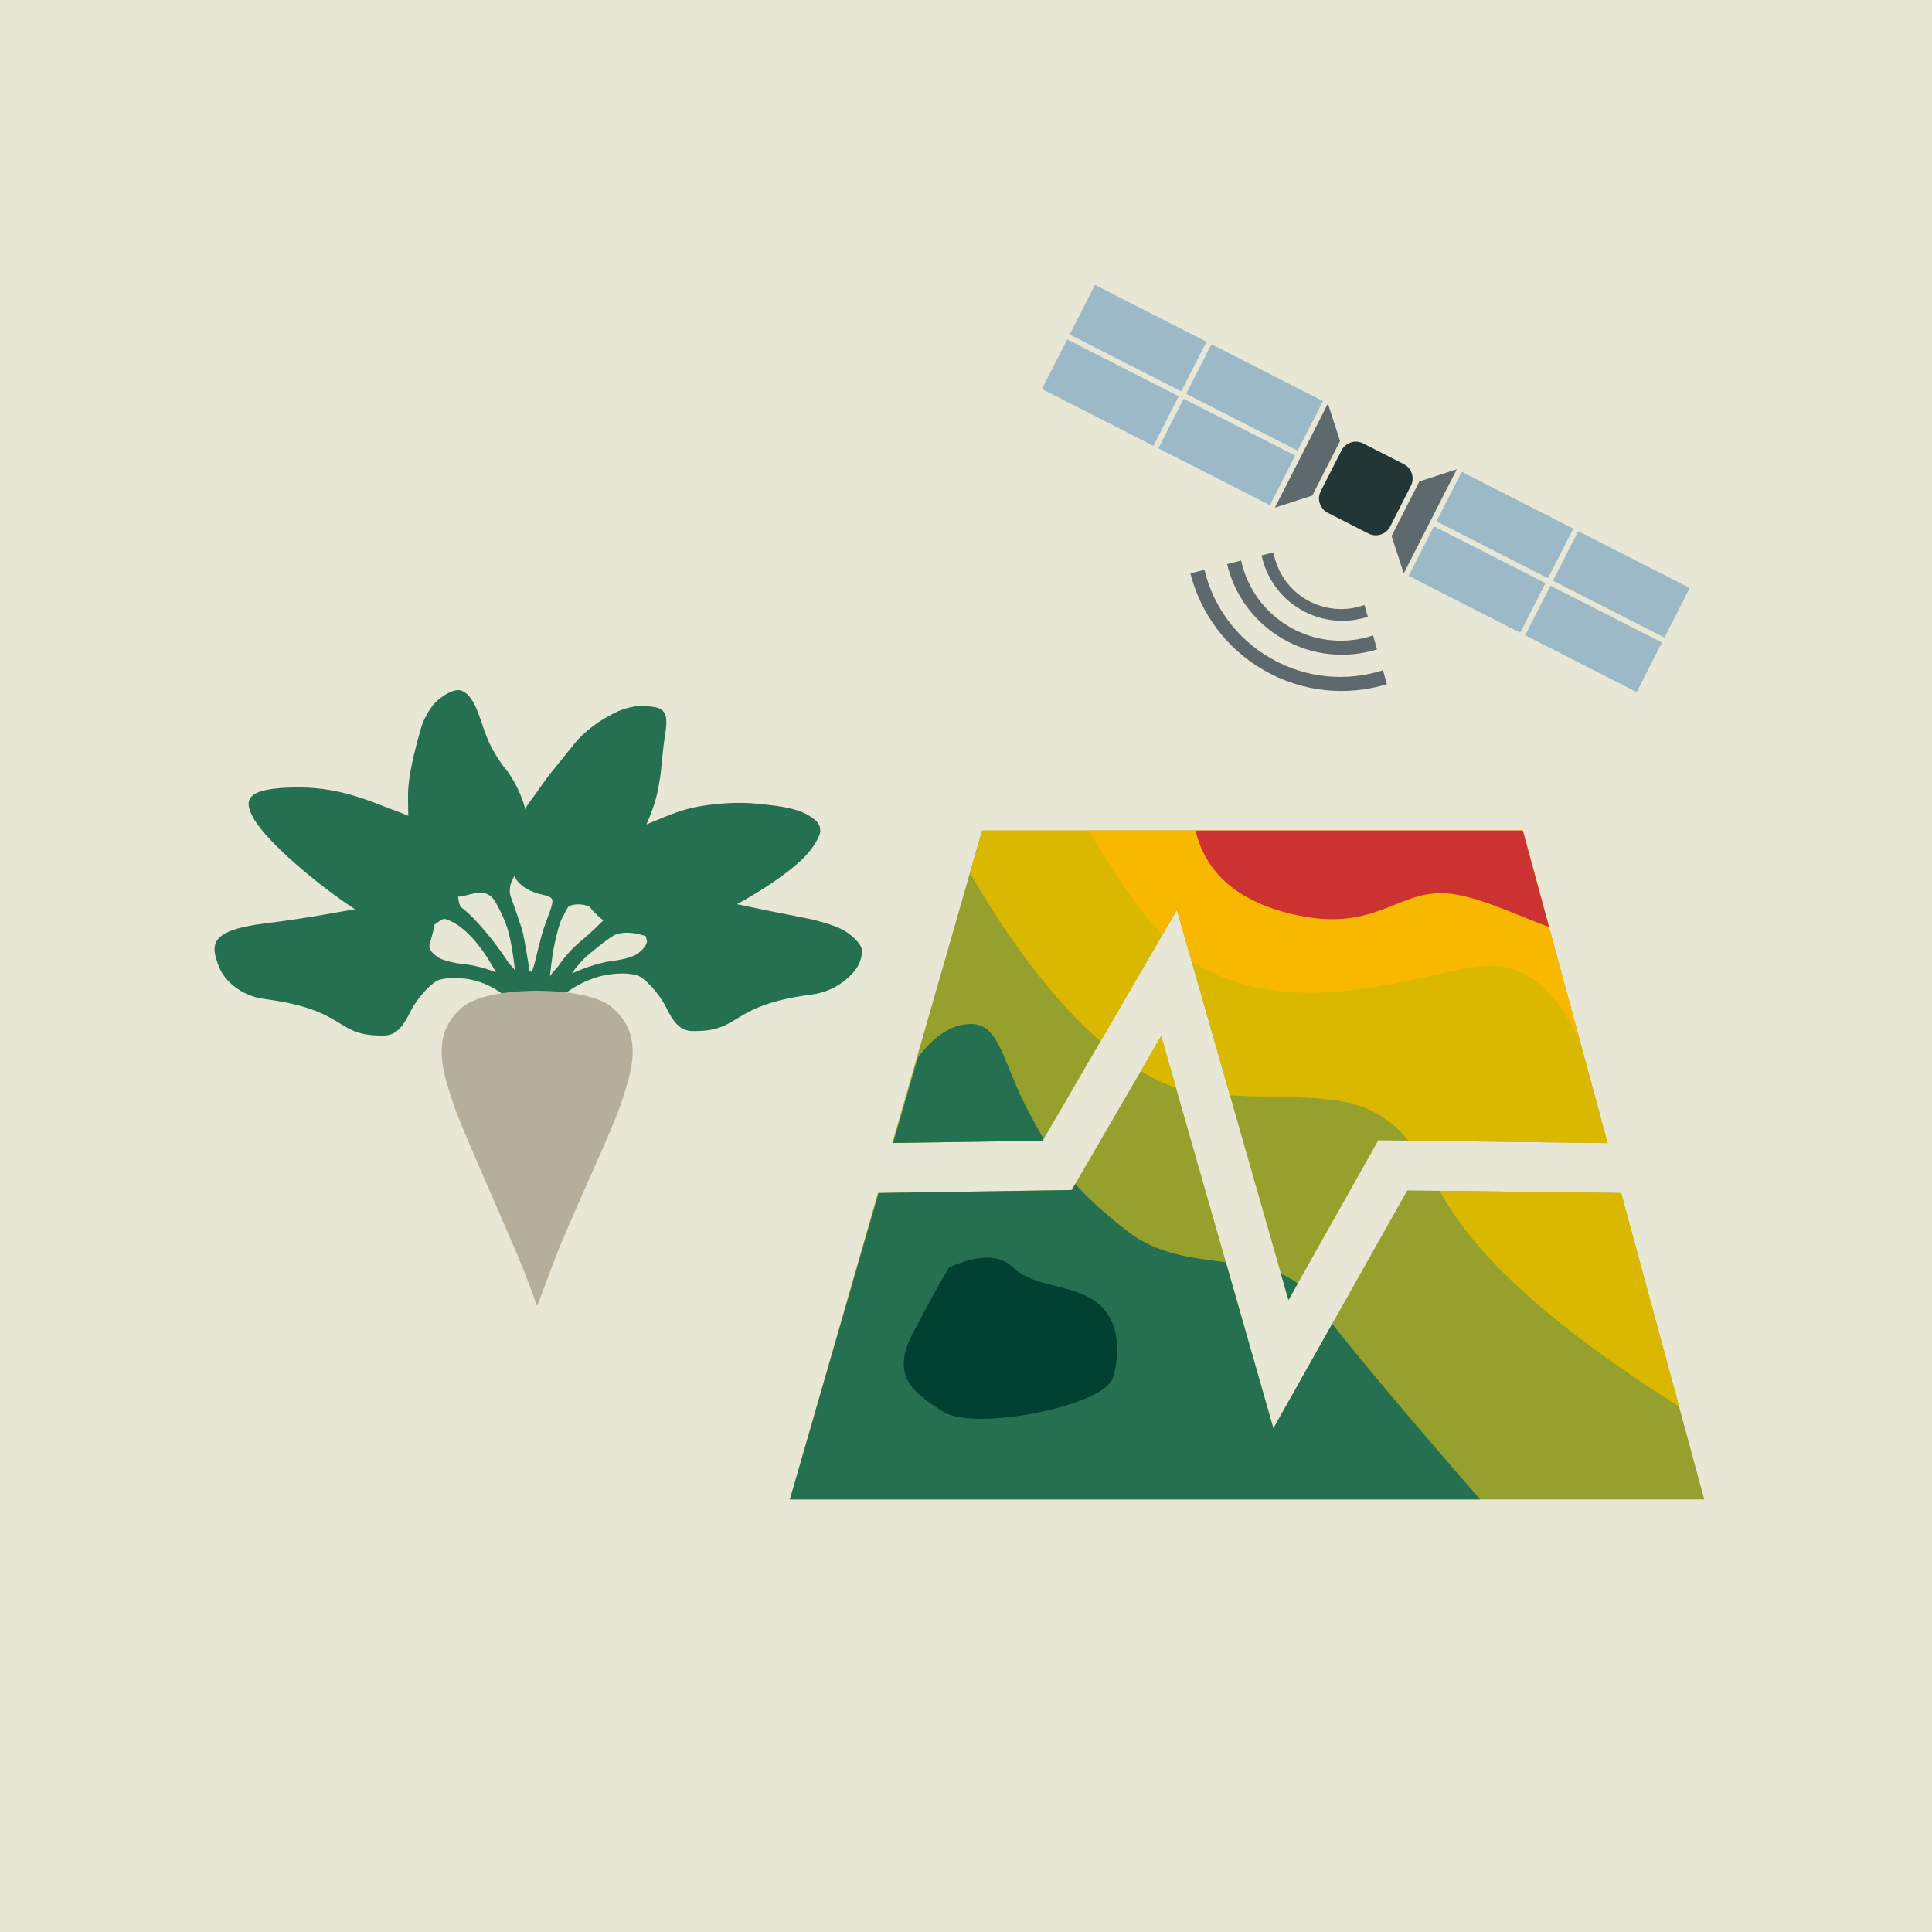 <svg width="200" height="200" viewBox="0 0 200 200" fill="none" xmlns="http://www.w3.org/2000/svg">
<rect width="200" height="200" fill="#E8E6D4"/>
<rect width="200" height="200" fill="#E8E6D4"/>
<path fill-rule="evenodd" clip-rule="evenodd" d="M107.943 118.085L121.835 94.18L133.382 134.579L142.684 118.043L166.416 118.331L157.64 85.98H101.668L92.374 118.324L107.943 118.085Z" fill="#95A02D"/>
<path fill-rule="evenodd" clip-rule="evenodd" d="M167.819 123.505L145.679 123.236L131.819 147.871L120.206 107.244L110.937 123.195L90.885 123.503L81.77 155.22H176.423L167.819 123.505Z" fill="#95A02D"/>
<path fill-rule="evenodd" clip-rule="evenodd" d="M107.943 118.085L108.035 117.927C107.517 117.025 107.008 116.07 106.446 115.013C103.868 110.161 103.5 106.002 100.554 106.002C98.59 106.002 96.748 107.157 95.029 109.468L92.463 118.322L107.943 118.085Z" fill="#247050"/>
<path fill-rule="evenodd" clip-rule="evenodd" d="M134.349 132.859C133.811 132.463 133.231 132.142 132.612 131.885L133.382 134.578L134.349 132.859Z" fill="#247050"/>
<path fill-rule="evenodd" clip-rule="evenodd" d="M131.82 147.871L126.901 130.665C123.477 130.245 119.812 129.857 116.759 127.491C114.339 125.615 112.638 124.05 111.308 122.556L110.937 123.194L90.962 123.502L81.771 155.22H153.22C146.154 147.091 141.055 141.037 137.911 137.044L131.82 147.871Z" fill="#247050"/>
<path fill-rule="evenodd" clip-rule="evenodd" d="M98.244 131.206C101.246 129.856 103.455 129.856 104.873 131.206C107 133.232 110.39 132.863 113.085 134.513C115.779 136.162 116.098 139.657 115.211 142.616C114.325 145.574 100.856 148.186 97.665 146.161C94.475 144.135 92.204 142.4 94.475 138.058C95.989 135.163 97.246 132.879 98.244 131.206Z" fill="#004031"/>
<path fill-rule="evenodd" clip-rule="evenodd" d="M113.92 107.8L121.835 94.18L127.327 113.395C131.917 113.649 137.058 113.384 140.109 114.286C142.774 115.074 144.455 116.411 145.789 118.081L166.416 118.331L157.67 86.09L157.64 85.98H101.668L100.414 90.347C101.539 92.292 106.819 101.612 113.92 107.8Z" fill="#DBB800"/>
<path fill-rule="evenodd" clip-rule="evenodd" d="M120.206 107.244L118.093 110.88C118.939 111.389 119.799 111.842 120.675 112.214C121.006 112.355 121.362 112.477 121.734 112.588L120.206 107.244Z" fill="#DBB800"/>
<path fill-rule="evenodd" clip-rule="evenodd" d="M167.819 123.505L149.021 123.277C149.539 124.172 150.095 125.092 150.741 126.022C154.893 132 162.585 138.529 173.815 145.608L167.819 123.505Z" fill="#DBB800"/>
<path fill-rule="evenodd" clip-rule="evenodd" d="M121.835 94.18L123.35 99.479C123.611 99.659 123.871 99.829 124.125 99.974C135.174 106.27 148.801 99.974 154.325 99.974C158.008 99.974 161.078 102.539 163.533 107.67L157.64 85.98H112.708C115.482 90.709 118.02 94.308 120.322 96.783L121.835 94.18Z" fill="#F9B800"/>
<path fill-rule="evenodd" clip-rule="evenodd" d="M123.756 85.98C124.833 90.413 128.148 93.292 133.7 94.617C142.029 96.605 144.381 92.458 149.168 92.458C152.36 92.458 156.423 94.525 160.352 95.964L157.639 85.98H123.756Z" fill="#CC3232"/>
<path fill-rule="evenodd" clip-rule="evenodd" d="M135.278 62.094C137.168 63.185 139.35 63.312 141.253 62.626L141.597 63.847C139.376 64.568 136.868 64.38 134.686 63.12C132.501 61.859 131.084 59.779 130.599 57.493L131.829 57.181C132.186 59.174 133.387 61.002 135.278 62.094Z" fill="#5E696E"/>
<path fill-rule="evenodd" clip-rule="evenodd" d="M142.144 65.779L142.552 67.224C139.41 68.203 135.882 67.916 132.806 66.139C129.778 64.391 127.781 61.544 127.028 58.394L128.481 58.027C129.096 60.824 130.84 63.363 133.516 64.908C136.242 66.482 139.378 66.703 142.144 65.779Z" fill="#5E696E"/>
<path fill-rule="evenodd" clip-rule="evenodd" d="M143.163 69.386L143.571 70.829C139.448 72.082 134.835 71.69 130.806 69.364C126.878 67.096 124.264 63.427 123.231 59.354L124.681 58.988C125.578 62.708 127.941 66.068 131.517 68.133C135.195 70.256 139.415 70.583 143.163 69.386Z" fill="#5E696E"/>
<path fill-rule="evenodd" clip-rule="evenodd" d="M151.318 48.841L162.863 54.723L160.248 59.854L148.704 53.972L151.318 48.841Z" fill="#9CB9C8"/>
<path fill-rule="evenodd" clip-rule="evenodd" d="M163.375 54.985L174.919 60.867L172.305 65.998L160.761 60.116L163.375 54.985Z" fill="#9CB9C8"/>
<path fill-rule="evenodd" clip-rule="evenodd" d="M148.442 54.485L159.986 60.367L157.372 65.498L145.828 59.616L148.442 54.485Z" fill="#9CB9C8"/>
<path fill-rule="evenodd" clip-rule="evenodd" d="M160.499 60.629L172.043 66.511L169.429 71.642L157.885 65.76L160.499 60.629Z" fill="#9CB9C8"/>
<path fill-rule="evenodd" clip-rule="evenodd" d="M146.932 49.838L150.805 48.58L145.315 59.355L144.056 55.482L146.932 49.838Z" fill="#5E696E"/>
<path fill-rule="evenodd" clip-rule="evenodd" d="M131.461 52.296L119.917 46.414L122.531 41.283L134.075 47.165L131.461 52.296Z" fill="#9CB9C8"/>
<path fill-rule="evenodd" clip-rule="evenodd" d="M119.404 46.153L107.86 40.27L110.474 35.139L122.018 41.022L119.404 46.153Z" fill="#9CB9C8"/>
<path fill-rule="evenodd" clip-rule="evenodd" d="M134.337 46.652L122.793 40.77L125.407 35.639L136.951 41.521L134.337 46.652Z" fill="#9CB9C8"/>
<path fill-rule="evenodd" clip-rule="evenodd" d="M122.279 40.508L110.735 34.627L113.349 29.495L124.893 35.377L122.279 40.508Z" fill="#9CB9C8"/>
<path fill-rule="evenodd" clip-rule="evenodd" d="M141.114 45.904L145.325 48.05C146.146 48.468 146.472 49.472 146.054 50.293L143.908 54.504C143.49 55.325 142.486 55.651 141.665 55.233L137.454 53.087C136.633 52.669 136.307 51.665 136.725 50.844L138.871 46.633C139.289 45.812 140.293 45.486 141.114 45.904Z" fill="#233636"/>
<path fill-rule="evenodd" clip-rule="evenodd" d="M135.847 51.299L131.974 52.557L137.464 41.782L138.723 45.655L135.847 51.299Z" fill="#5E696E"/>
<path fill-rule="evenodd" clip-rule="evenodd" d="M39.508 109.47C36.605 109.47 35.27 108.654 33.98 107.864C32.717 107.09 31.284 106.214 27.038 105.656C24.09 105.269 21.477 103.341 20.535 100.858C20.154 99.852 19.444 97.98 20.494 96.239C21.454 94.644 23.402 93.803 27.215 93.335C28.599 93.165 29.889 92.98 31.081 92.793C28.297 90.558 25.48 87.912 24.329 85.919C23.965 85.287 22.86 83.368 23.915 81.544C25.079 79.528 27.974 79.249 30.927 79.249C34.806 79.249 37.782 80.287 40.026 81.15C40.218 79.094 40.883 76.516 41.456 74.573L41.504 74.418C41.569 74.222 42.17 72.466 43.456 71.129C44.154 70.403 45.781 69.171 47.449 69.171C47.877 69.171 48.285 69.251 48.66 69.407C50.697 70.257 51.404 72.326 52.029 74.153C52.258 74.823 52.493 75.514 52.776 76.088C53.175 76.906 53.688 77.695 54.301 78.433C54.371 78.525 54.562 78.778 54.809 79.168C55.039 78.85 55.133 78.739 55.379 78.441C55.562 78.218 55.843 77.876 56.382 77.203C57.569 75.719 58.059 75.108 58.444 74.725C59.373 73.8 60.426 72.995 61.572 72.335C62.645 71.716 63.745 71.139 65.407 70.882C65.793 70.829 66.124 70.808 66.469 70.808C67.022 70.808 67.609 70.865 68.266 70.984C69.406 71.189 70.32 71.844 70.835 72.826C71.263 73.644 71.359 74.73 71.127 76.147C70.968 77.121 70.873 78.097 70.788 78.957C70.719 79.677 70.653 80.323 70.57 80.856C70.529 81.106 70.49 81.347 70.448 81.591C70.919 81.46 71.406 81.344 71.916 81.257C73.861 80.916 75.484 80.846 76.502 80.846L76.82 80.847C77.876 80.862 78.666 80.948 79.243 81.01L79.519 81.038C83.016 81.391 84.398 82.09 85.371 82.791C85.912 83.18 87.18 84.094 87.18 85.99C87.18 88.025 84.977 90.239 84.725 90.484C84.007 91.186 83.153 91.876 82.278 92.513C82.882 92.633 83.499 92.754 84.127 92.874C84.638 92.972 86.829 93.487 88.209 94.198C89.233 94.725 91.231 96.198 91.466 97.999C91.671 99.594 90.826 101.057 90.728 101.219C89.778 102.793 87.547 104.775 84.385 105.19C80.139 105.748 78.707 106.625 77.444 107.398C76.153 108.188 74.82 109.004 71.915 109.004L71.602 109.001C68.704 108.947 67.436 106.348 66.894 105.238C66.471 104.371 65.573 103.393 65.177 103.111C64.936 103.065 64.686 103.043 64.412 103.043C64.129 103.043 63.885 103.066 63.694 103.082C61.989 103.231 60.531 104.136 59.681 104.79C58.935 105.703 57.449 105.83 54.008 106.124C53.37 106.179 52.496 106.254 52.282 106.291C52.344 106.281 52.901 106.17 53.383 105.659L51.269 103.687L50.593 104.655C49.66 104.005 48.697 103.633 47.733 103.549C47.538 103.532 47.294 103.509 47.01 103.509C46.737 103.509 46.486 103.531 46.246 103.577C45.85 103.859 44.953 104.837 44.529 105.704C43.987 106.814 42.718 109.413 39.822 109.467L39.508 109.47Z" fill="#E8E6D4"/>
<path fill-rule="evenodd" clip-rule="evenodd" d="M65.871 98.805C65.302 99.174 63.868 99.412 63.868 99.412C62.235 99.567 60.558 100.16 59.207 100.767C59.627 100.136 60.152 99.496 60.801 98.934C62.35 97.594 63.548 96.781 63.81 96.709C64.123 96.618 64.434 96.575 64.742 96.561C65.463 96.529 66.168 96.684 66.841 96.904C66.877 97.035 66.913 97.172 66.952 97.319C67.052 97.698 66.625 98.317 65.871 98.805ZM57.799 100.006C57.794 100.048 57.16 100.702 57.155 100.745C57.066 100.859 56.991 100.968 56.922 101.074C56.968 100.663 57.013 100.271 57.059 99.895C57.065 99.853 57.07 99.809 57.075 99.767C57.177 98.963 57.29 98.228 57.449 97.528C57.579 96.957 57.691 96.51 57.791 96.153C58.002 95.394 58.159 95.047 58.308 94.85C58.573 94.261 58.805 93.865 58.906 93.817C59.56 93.504 60.364 93.597 60.993 93.834C61.196 94.091 61.395 94.305 61.557 94.474C61.683 94.602 62.176 95.096 62.424 95.24C62.427 95.27 62.428 95.281 62.431 95.311C61.92 95.79 61.15 96.585 60.312 97.266C59.198 98.171 58.386 99.138 57.799 100.006ZM52.807 92.612C52.684 91.82 52.901 91.305 53.228 90.691C53.351 90.918 53.488 91.12 53.638 91.296C54.2 91.957 55.043 92.282 55.52 92.451C55.996 92.618 56.896 92.701 57.13 93.056C57.415 93.489 56.511 95.243 56.126 96.627C55.828 97.698 55.572 98.736 55.357 99.677C55.248 100.016 55.154 100.321 55.073 100.6L54.826 100.547C54.649 99.389 54.399 97.928 54.262 97.207C54.227 97.031 54.192 96.856 54.155 96.684C53.942 95.706 52.834 92.793 52.807 92.612ZM52.587 99.582C51.233 97.495 49.398 95.296 48.092 94.198C47.979 94.105 47.869 94.016 47.763 93.939C47.586 93.809 47.464 93.347 47.422 92.847C47.422 92.843 47.422 92.838 47.422 92.832C48.648 92.728 49.693 92.053 50.636 92.665C50.668 92.686 50.703 92.715 50.739 92.749C50.759 92.763 50.778 92.775 50.8 92.788C51.29 93.106 52.236 95.165 52.516 96.07C52.908 97.341 53.158 99.044 53.312 100.453C53.157 100.21 52.725 99.793 52.587 99.582ZM47.384 99.727C47.384 99.727 45.95 99.49 45.382 99.121C44.628 98.632 44.371 98.163 44.471 97.784C44.836 96.397 45 95.945 44.973 95.719C45.078 95.648 45.184 95.573 45.288 95.499C45.601 95.275 45.895 95.076 46.099 95.138C48.095 95.751 49.831 98.004 51.037 100.114C51.153 100.296 51.25 100.478 51.338 100.659C50.463 100.294 49.157 99.894 47.384 99.727ZM89.216 98.293C89.134 97.656 88.046 96.665 87.17 96.213C86.154 95.691 84.328 95.224 83.697 95.102C80.801 94.541 78.358 94.043 76.297 93.603C78.276 92.523 81.309 90.651 83.14 88.862C83.984 88.038 84.913 86.678 84.913 85.99C84.913 85.308 84.539 84.986 84.047 84.632C83.386 84.156 82.351 83.603 79.292 83.294C78.733 83.239 77.923 83.13 76.788 83.115C76.112 83.106 74.459 83.115 72.307 83.49C70.366 83.829 68.725 84.624 66.919 85.346C67.91 83.093 68.09 82.004 68.33 80.507V80.505C68.511 79.347 68.589 77.612 68.889 75.781C69.076 74.641 68.939 74.094 68.827 73.879C68.586 73.422 68.162 73.269 67.863 73.216C66.903 73.043 66.276 73.053 65.756 73.124C64.426 73.329 63.562 73.805 62.704 74.299C61.435 75.031 60.547 75.832 60.041 76.337C59.749 76.626 59.213 77.294 58.153 78.618C56.722 80.407 57.067 79.903 56.329 80.938L55.322 82.35C55.047 82.733 54.783 83.097 54.603 83.338C54.463 83.525 54.426 83.731 54.423 83.953C53.88 81.626 52.556 79.882 52.556 79.882C51.64 78.776 51.079 77.781 50.738 77.085C49.678 74.921 49.408 72.177 47.787 71.501C47.078 71.206 45.727 72.038 45.09 72.701C44.126 73.706 43.657 75.127 43.657 75.127C43.539 75.531 42.228 79.855 42.239 82.254C42.242 82.933 42.243 83.683 42.268 84.453C42.068 84.367 41.861 84.281 41.646 84.195C41.56 84.159 41.176 84.014 41.078 83.981C38.626 83.099 35.489 81.517 30.926 81.516C25.251 81.516 25.192 82.874 26.294 84.787C27.723 87.264 33.05 91.737 36.749 94.124C34.342 94.547 31.293 95.118 27.491 95.585C21.573 96.314 21.813 97.832 22.656 100.053C23.243 101.6 25.054 103.107 27.334 103.407C36.22 104.574 34.516 107.297 39.78 107.199C41.011 107.176 41.731 106.266 42.492 104.708C43.148 103.364 44.715 101.607 45.56 101.404C46.552 101.167 47.403 101.242 47.93 101.288C49.547 101.429 50.896 102.101 51.891 102.794C51.924 103.535 51.788 104.045 51.734 104.102C51.888 103.933 57.81 103.676 57.957 103.265C58.936 102.453 60.969 101.043 63.493 100.823C64.02 100.777 64.872 100.701 65.863 100.939C66.709 101.141 68.275 102.898 68.931 104.242C69.692 105.8 70.413 106.71 71.643 106.733C76.907 106.831 75.203 104.108 84.09 102.941C86.369 102.642 88.092 101.196 88.784 100.049C88.962 99.755 89.303 98.954 89.216 98.293Z" fill="#247050"/>
<path fill-rule="evenodd" clip-rule="evenodd" d="M65.491 108.694C65.459 107.197 64.963 105.68 63.481 104.394C61.855 102.817 57.523 102.56 55.591 102.56C53.66 102.56 49.355 102.817 47.731 104.394C46.248 105.68 45.752 107.197 45.718 108.694V108.716C45.718 108.791 45.716 108.869 45.718 108.946C45.725 110.75 46.38 112.509 46.771 113.791C47.63 116.611 52.342 126.812 54.288 131.698C55.048 133.602 55.527 135.041 55.527 135.041C55.549 135.097 55.588 135.231 55.682 135.041C55.682 135.041 56.907 131.663 57.665 129.757C59.605 124.872 63.58 116.611 64.439 113.791C64.829 112.509 65.483 110.75 65.493 108.946C65.496 108.869 65.491 108.694 65.491 108.694Z" fill="#B3AF9A"/>
</svg>

